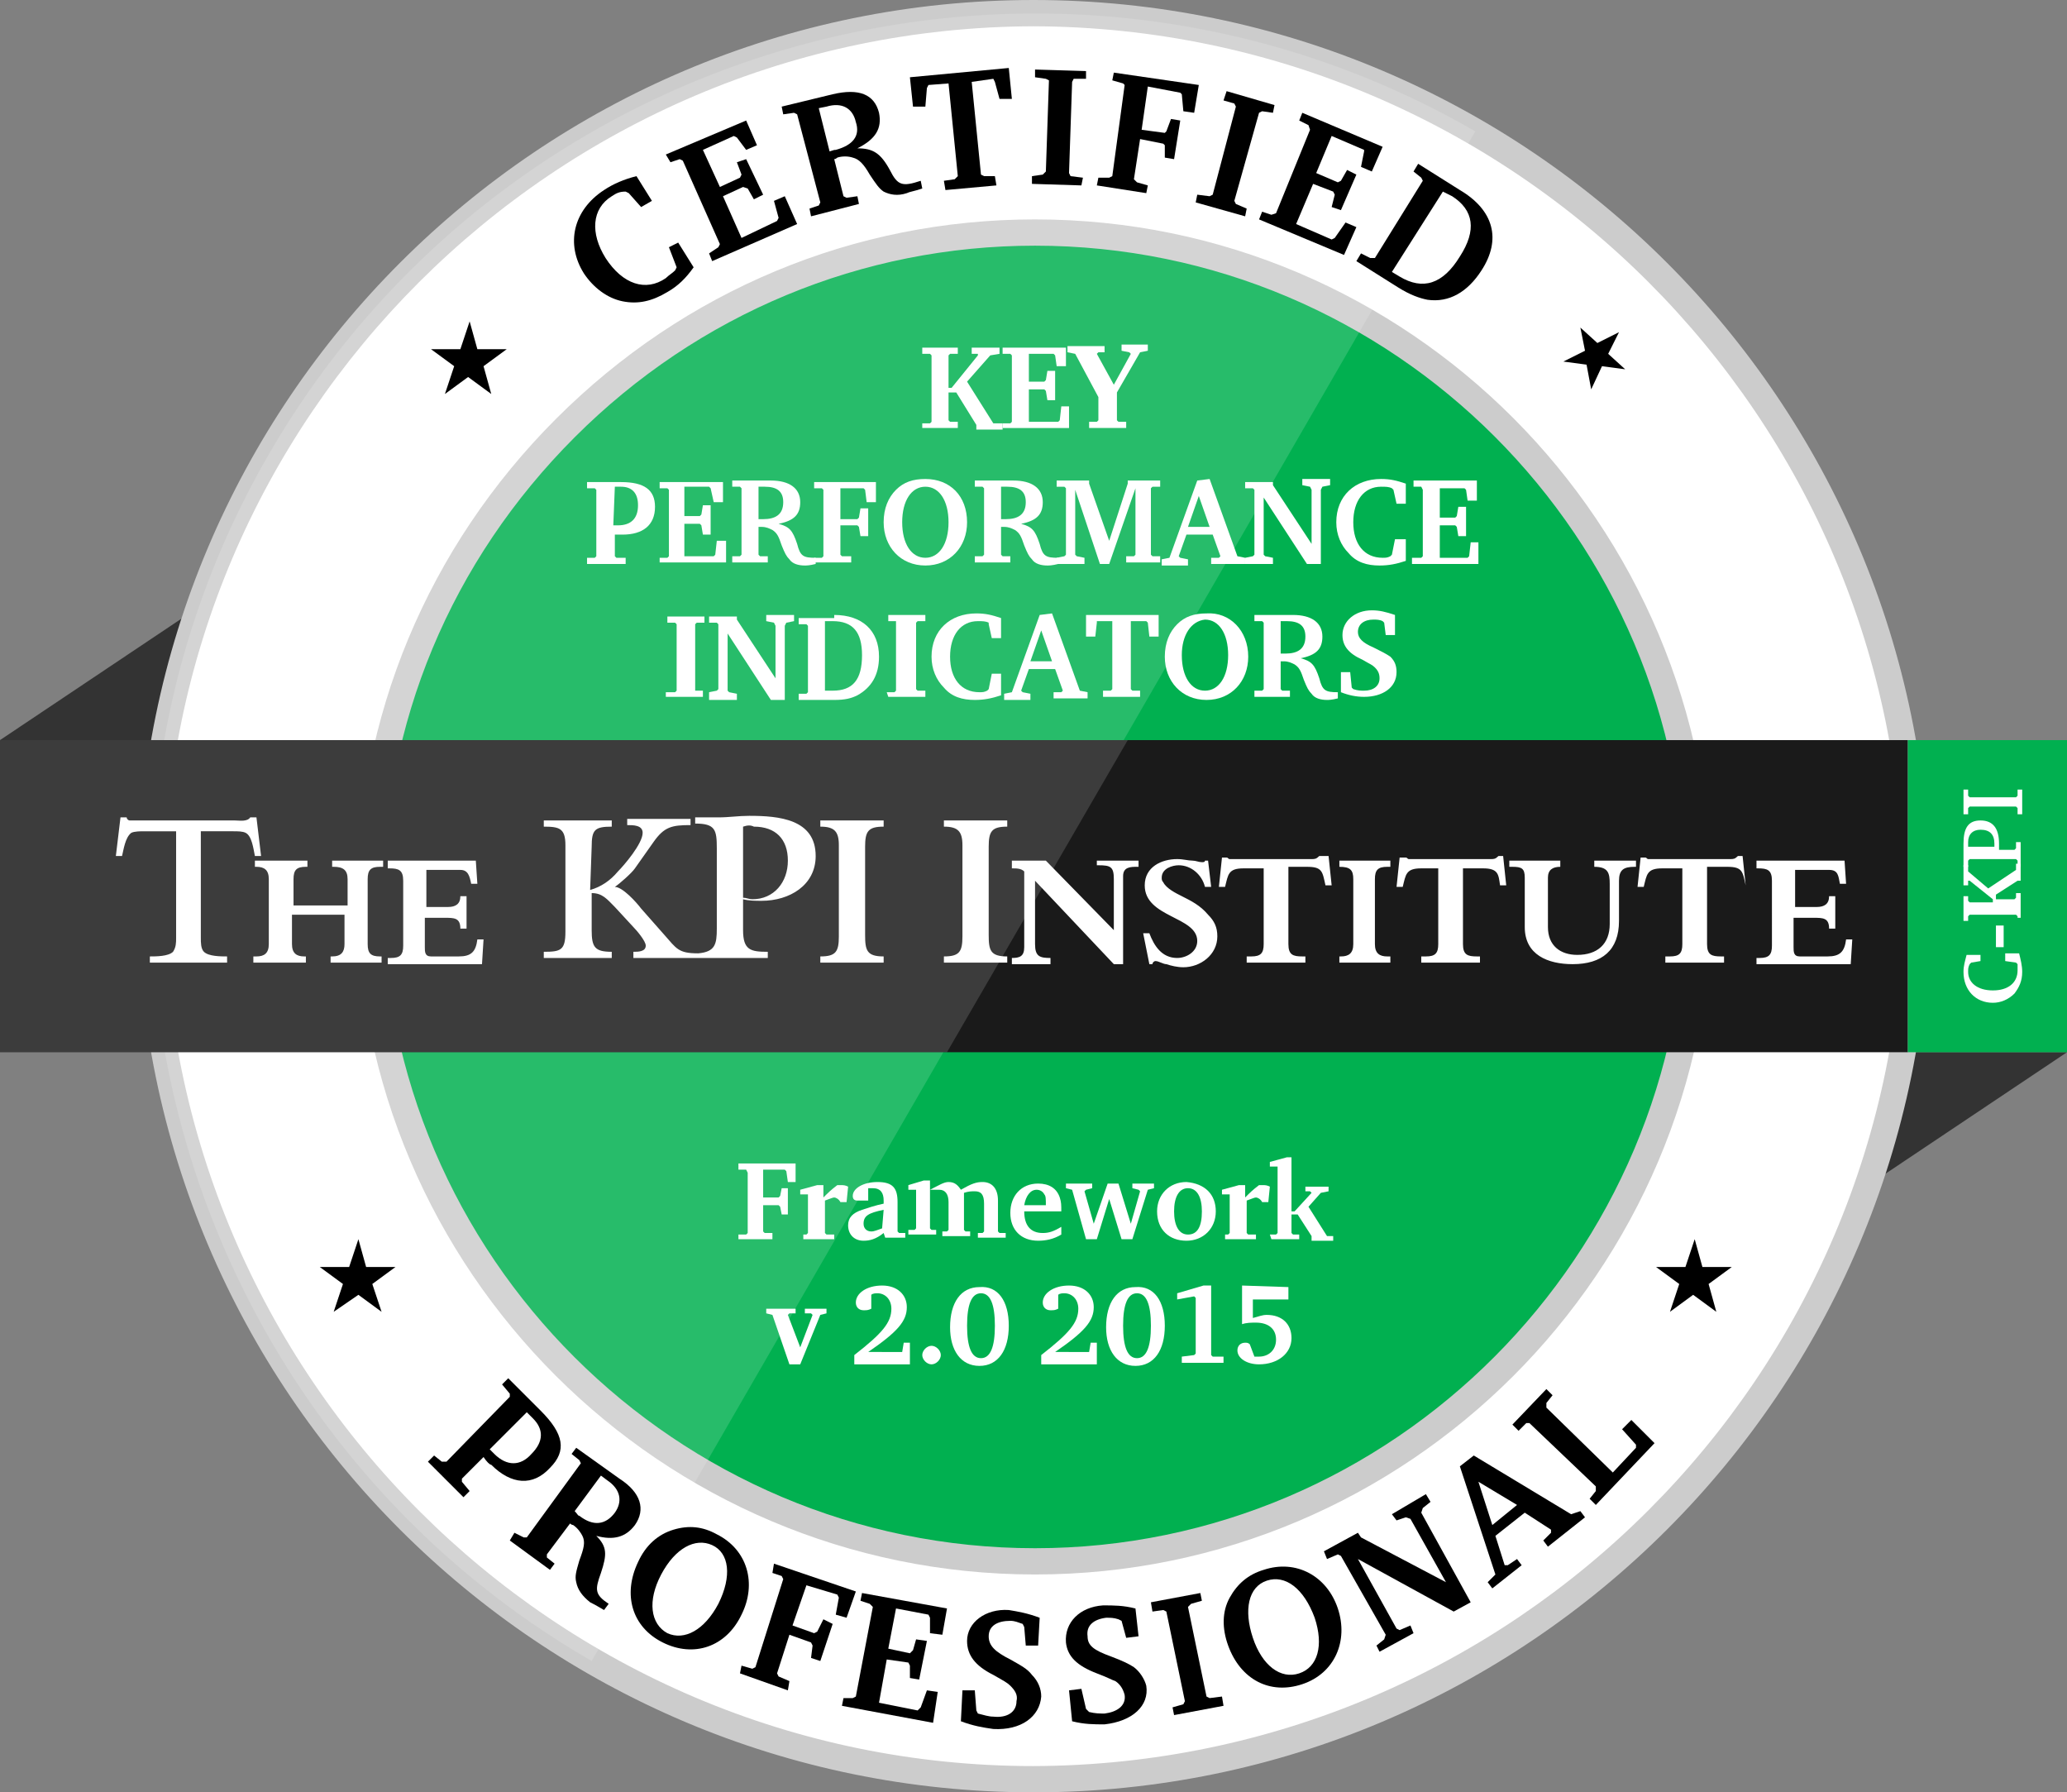 <?xml version="1.0" encoding="utf-8"?>
<!-- Generator: Adobe Illustrator 22.0.0, SVG Export Plug-In . SVG Version: 6.00 Build 0)  -->
<svg version="1.1" id="Capa_1" xmlns="http://www.w3.org/2000/svg" xmlns:xlink="http://www.w3.org/1999/xlink" x="0px" y="0px"
	 width="100%" viewBox="0 0 133.8 116" enable-background="new 0 0 133.8 116" xml:space="preserve">
<rect x="0" y="0" width="133.8" height="116" fill="#808080" stroke="none"/>
<g>
	<g>
		<g>
			<path fill="#01B050" d="M38.3,107.5C11,91.7,1.6,56.8,17.4,29.4C33.2,2.1,68.2-7.3,95.5,8.5s36.7,50.8,20.9,78.1
				C100.6,114,65.7,123.3,38.3,107.5"/>
		</g>
		<g>
			<polygon fill="#333333" points="0,47.9 13,39.2 13,47.9 			"/>
		</g>
		<g>
			<polygon fill="#333333" points="133.8,68.1 120.8,76.8 120.8,68.1 			"/>
		</g>
	</g>
	<g>
		<path fill="#FFFFFF" d="M47.9,79.9h0.4l0.1-0.1v-3.9l-0.1-0.2h-0.5v-0.4h3.7v1.2H51l-0.1-0.7l-0.1-0.1h-1.4v1.8h1l0.1-0.1l0.1-0.5
			H51v1.7h-0.4l-0.1-0.5L50.4,78h-1v1.7l0.1,0.1H50v0.4h-2.2v-0.3H47.9z"/>
		<path fill="#FFFFFF" d="M51.8,79.9h0.4l0.1-0.1v-2.5h-0.5V77l1.1-0.3h0.4v0.8c0.3-0.3,0.5-0.5,0.9-0.8c0.1,0,0.1,0,0.2,0
			c0.2,0,0.3,0,0.5,0.1l-0.1,1h-0.4c-0.1-0.2-0.3-0.3-0.4-0.3c-0.1,0-0.3,0.1-0.6,0.2v2.1l0.1,0.1H54v0.3h-2v-0.3H51.8z"/>
		<path fill="#FFFFFF" d="M57.2,79.8c-0.5,0.4-0.9,0.5-1.3,0.5c-0.6,0-1-0.4-1-1c0-0.5,0.3-0.8,0.9-1c0.3-0.1,0.9-0.3,1.4-0.4v-0.2
			c0-0.5-0.2-0.8-0.7-0.8c-0.1,0-0.3,0-0.3,0v0.8h-0.7c-0.2,0-0.3-0.1-0.3-0.3c0-0.5,0.7-0.9,1.6-0.9c1,0,1.3,0.4,1.3,1.3v1.9
			l0.1,0.1h0.4v0.3h-1.3L57.2,79.8z M57.2,78.3c-1,0.2-1.3,0.4-1.3,0.9c0,0.3,0.2,0.5,0.5,0.5c0.2,0,0.4-0.1,0.7-0.2L57.2,78.3
			L57.2,78.3z"/>
		<path fill="#FFFFFF" d="M60.2,77c0.6-0.3,0.9-0.5,1.2-0.5c0.4,0,0.6,0.2,0.8,0.5c0.7-0.4,1-0.5,1.4-0.5c0.6,0,1,0.4,1,1.2v2
			l0.1,0.1h0.4v0.3h-1.8v-0.3h0.3l0.1-0.1v-1.8c0-0.6-0.2-0.8-0.6-0.8c-0.2,0-0.4,0-0.7,0.1v2.4l0.1,0.1h0.3V80H61v-0.3h0.3l0.1-0.1
			v-1.8c0-0.5-0.2-0.8-0.6-0.8C60.6,77,60.4,77,60.2,77v2.5l0.1,0.1h0.3v0.3h-1.8v-0.3h0.4l0.1-0.1V77h-0.5v-0.3l1-0.3h0.4V77z"/>
		<path fill="#FFFFFF" d="M68.7,79.9c-0.5,0.3-1,0.4-1.5,0.4c-1.1,0-1.8-0.7-1.8-1.8c0-1.1,0.7-1.9,1.8-1.9c0.7,0,1.2,0.3,1.4,0.9
			c0.1,0.3,0.1,0.5,0.1,0.9h-2.4c0,0.9,0.4,1.4,1.2,1.4c0.4,0,0.7-0.1,1.2-0.4C68.7,79.4,68.7,79.9,68.7,79.9z M67.7,78
			c0-0.4,0-0.6-0.1-0.7c-0.1-0.2-0.3-0.3-0.5-0.3c-0.4,0-0.7,0.4-0.8,1H67.7z"/>
		<path fill="#FFFFFF" d="M70.7,76.6v0.3L70.3,77l-0.1,0.1l0.6,2.1l0.9-2.6h0.7l0.8,2.6l0.6-2.1L73.7,77l-0.4-0.1v-0.3h1.4v0.3
			L74.3,77l-1,3.2h-0.7l-0.8-2.6L71,80.2h-0.7L69.4,77L69,76.9v-0.3H70.7z"/>
		<path fill="#FFFFFF" d="M78.7,78.4c0,1.1-0.8,1.9-1.9,1.9s-1.9-0.7-1.9-1.9c0-1.1,0.8-1.9,1.9-1.9C78,76.6,78.7,77.3,78.7,78.4z
			 M76,78.4c0,0.9,0.3,1.5,0.9,1.5s0.9-0.5,0.9-1.5c0-0.9-0.3-1.5-0.9-1.5S76,77.5,76,78.4z"/>
		<path fill="#FFFFFF" d="M79.1,79.9h0.4l0.1-0.1v-2.5h-0.5V77l1.1-0.3h0.4v0.8c0.3-0.3,0.5-0.5,0.9-0.8c0.1,0,0.1,0,0.2,0
			c0.2,0,0.3,0,0.5,0.1l-0.1,1h-0.4c-0.1-0.2-0.3-0.3-0.4-0.3s-0.3,0.1-0.6,0.2v2.1l0.1,0.1h0.5v0.3h-2v-0.3H79.1z"/>
		<path fill="#FFFFFF" d="M82.2,79.9h0.4l0.1-0.1v-4.3h-0.5v-0.3l1.1-0.3h0.3v3.5h0.2l1.1-1.2l-0.1-0.1h-0.3v-0.3H86v0.3l-0.5,0.1
			l-0.8,0.9l1.2,1.9h0.4v0.3h-1.4V80L84,78.6h-0.4v1.2l0.1,0.1h0.4v0.3h-1.8L82.2,79.9L82.2,79.9z"/>
	</g>
	<g>
		<path fill="#FFFFFF" d="M51.5,84.7V85h-0.4L51,85.1l0.8,2.1l0.8-2.1L52.5,85h-0.4v-0.3h1.4V85l-0.4,0.1l-1.3,3.2h-0.7L50,85.1
			L49.6,85v-0.3H51.5z"/>
		<path fill="#FFFFFF" d="M58.4,87.5l0.1-0.6h0.4v1.4h-3.6v-0.6c1.8-1.4,2.4-2.1,2.4-3c0-0.6-0.4-1-0.9-1c-0.1,0-0.3,0-0.4,0.1v0.9
			c-0.2,0.1-0.3,0.1-0.5,0.1c-0.3,0-0.5-0.2-0.5-0.5c0-0.6,0.7-1.1,1.7-1.1s1.6,0.6,1.6,1.4c0,0.9-0.6,1.6-2.5,2.9H58.4z"/>
		<path fill="#FFFFFF" d="M60.9,87.7c0,0.3-0.3,0.6-0.6,0.6s-0.6-0.3-0.6-0.6c0-0.3,0.3-0.6,0.6-0.6C60.6,87.1,60.9,87.4,60.9,87.7z
			"/>
		<path fill="#FFFFFF" d="M65.3,85.8c0,1.6-0.7,2.6-1.9,2.6c-1.2,0-1.9-1-1.9-2.5c0-1.6,0.7-2.6,1.9-2.6
			C64.6,83.2,65.3,84.2,65.3,85.8z M62.6,85.8c0,1.4,0.3,2.1,0.9,2.1c0.6,0,0.9-0.7,0.9-2.1s-0.3-2.1-0.9-2.1S62.6,84.4,62.6,85.8z"
			/>
		<path fill="#FFFFFF" d="M70.5,87.5l0.1-0.6H71v1.4h-3.6v-0.6c1.8-1.4,2.4-2.1,2.4-3c0-0.6-0.4-1-0.9-1c-0.1,0-0.3,0-0.4,0.1v0.9
			c-0.2,0.1-0.3,0.1-0.5,0.1c-0.3,0-0.5-0.2-0.5-0.5c0-0.6,0.7-1.1,1.7-1.1s1.6,0.6,1.6,1.4c0,0.9-0.6,1.6-2.5,2.9H70.5z"/>
		<path fill="#FFFFFF" d="M75.4,85.8c0,1.6-0.7,2.6-1.9,2.6c-1.2,0-1.9-1-1.9-2.5c0-1.6,0.7-2.6,1.9-2.6
			C74.7,83.2,75.4,84.2,75.4,85.8z M72.7,85.8c0,1.4,0.3,2.1,0.9,2.1s0.9-0.7,0.9-2.1s-0.3-2.1-0.9-2.1S72.7,84.4,72.7,85.8z"/>
		<path fill="#FFFFFF" d="M78.4,83.2v4.5l0.1,0.1h0.7v0.4h-2.7v-0.4l0.8-0.1l0.1-0.1V84l-0.1-0.1l-1.1,0.2v-0.4l1.7-0.5H78.4z"/>
	</g>
	<g>
		<path fill="#FFFFFF" d="M83.4,83.3v0.8h-2.3v1.2c0.4-0.1,0.6-0.2,0.9-0.2c1,0,1.6,0.6,1.6,1.5c0,1-0.9,1.7-2.1,1.7
			c-0.8,0-1.4-0.4-1.4-0.9c0-0.3,0.2-0.5,0.5-0.5c0.1,0,0.2,0,0.3,0.1l0.3,0.8c0.1,0,0.2,0,0.3,0c0.6,0,1.1-0.4,1.1-1.1
			s-0.5-1.1-1.3-1.1c-0.3,0-0.6,0-0.9,0.1v-2.5L83.4,83.3L83.4,83.3z"/>
	</g>
	<g>
		<path fill="#FFFFFF" d="M59.7,27.4h0.5l0.1-0.1V23l-0.1-0.1h-0.5v-0.4H62v0.4h-0.5L61.4,23v2.1h0.2l1.7-2.1v-0.1h-0.4v-0.4h1.8
			v0.4L64.1,23l-1.5,1.7l1.7,2.7h0.6v0.4h-1.7v-0.3l-1.3-2.1h-0.5v1.8l0.1,0.1H62v0.4h-2.3C59.7,27.7,59.7,27.4,59.7,27.4z"/>
		<path fill="#FFFFFF" d="M64.9,27.4h0.5l0.1-0.1V23l-0.1-0.1h-0.5v-0.4H69v1.2h-0.6L68.3,23l-0.1-0.1h-1.6v1.8h1l0.1-0.1l0.1-0.6
			h0.5v1.9h-0.5l-0.1-0.6l-0.1-0.1h-1v2.1h1.9l0.1-0.1l0.1-0.9h0.5v1.4h-4.3V27.4z"/>
		<path fill="#FFFFFF" d="M71.5,22.4v0.4h-0.4L71,22.9l1.1,2l1.1-2l-0.1-0.1l-0.5-0.1v-0.4h1.7v0.4l-0.5,0.1l-1.5,2.6v1.8l0.1,0.1
			h0.5v0.4h-2.4v-0.4H71l0.1-0.1v-1.5l-1.5-2.8l-0.5-0.1v-0.4H71.5z"/>
	</g>
	<g>
		<path fill="#FFFFFF" d="M38,36.1h0.5l0.1-0.1v-4.3l-0.1-0.1H38v-0.4h2.2c1.5,0,2.2,0.5,2.2,1.6c0,1.2-0.8,1.8-2.1,1.8
			c-0.1,0-0.3,0-0.5,0V36l0.1,0.1h0.6v0.4H38V36.1z M39.7,34c0.2,0,0.2,0,0.3,0c0.8,0,1.3-0.4,1.3-1.3c0-0.8-0.4-1.2-1.1-1.2h-0.4
			L39.7,34L39.7,34z"/>
		<path fill="#FFFFFF" d="M42.7,36.1h0.5l0.1-0.1v-4.3l-0.1-0.1h-0.5v-0.4h4.1v1.3h-0.6L46,31.6l-0.1-0.1h-1.6v1.9h1l0.1-0.1
			l0.1-0.6H46v1.9h-0.5L45.4,34l-0.1-0.1h-1V36h1.9l0.1-0.1l0.1-0.9H47v1.4h-4.3V36.1z"/>
		<path fill="#FFFFFF" d="M49.9,31.1c1.2,0,1.9,0.5,1.9,1.4c0,0.8-0.4,1.2-1.4,1.4c0.7,0.2,0.9,0.4,1.2,1.3c0.2,0.8,0.4,0.9,1.2,0.9
			v0.4c-0.4,0.1-0.6,0.1-0.7,0.1c-0.4,0-0.8-0.1-1-0.4c-0.2-0.2-0.3-0.4-0.5-0.9c-0.2-0.6-0.3-0.8-0.6-1c-0.2-0.1-0.4-0.2-0.7-0.2
			c0,0-0.1,0-0.2,0v1.8l0.1,0.1h0.5v0.4h-2.3V36h0.5l0.1-0.1v-4.3l-0.1-0.1h-0.5v-0.4H49.9z M49.1,33.6c0.2,0,0.3,0,0.3,0
			c0.8,0,1.3-0.3,1.3-1.1c0-0.7-0.4-1-1.2-1h-0.4C49.1,31.5,49.1,33.6,49.1,33.6z"/>
		<path fill="#FFFFFF" d="M52.7,36.1h0.5l0.1-0.1v-4.3l-0.1-0.1h-0.5v-0.4h4v1.3h-0.6L56,31.7l-0.1-0.1h-1.5v2h1.1l0.1-0.1l0.1-0.6
			h0.5v1.8h-0.5l-0.1-0.6L55.5,34h-1.1v1.9l0.1,0.1h0.6v0.4h-2.4V36.1z"/>
		<path fill="#FFFFFF" d="M62.6,33.8c0,1.6-1.1,2.8-2.7,2.8c-1.6,0-2.7-1.2-2.7-2.8c0-0.9,0.3-1.6,0.8-2.1s1.1-0.7,1.9-0.7
			C61.5,31,62.6,32.1,62.6,33.8z M58.4,33.8c0,1.4,0.6,2.3,1.5,2.3s1.5-0.9,1.5-2.3c0-1.4-0.6-2.3-1.5-2.3S58.4,32.4,58.4,33.8z"/>
		<path fill="#FFFFFF" d="M65.6,31.1c1.2,0,1.9,0.5,1.9,1.4c0,0.8-0.4,1.2-1.4,1.4c0.7,0.2,0.9,0.4,1.2,1.3c0.2,0.8,0.4,0.9,1.2,0.9
			v0.4c-0.4,0.1-0.6,0.1-0.7,0.1c-0.4,0-0.8-0.1-1-0.4c-0.2-0.2-0.3-0.4-0.5-0.9c-0.2-0.6-0.3-0.8-0.6-1c-0.2-0.1-0.4-0.2-0.7-0.2
			c0,0-0.1,0-0.2,0v1.8l0.1,0.1h0.5v0.4h-2.3V36h0.5l0.1-0.1v-4.3l-0.1-0.1h-0.5v-0.4H65.6z M64.8,33.6c0.2,0,0.3,0,0.3,0
			c0.8,0,1.3-0.3,1.3-1.1c0-0.7-0.4-1-1.2-1h-0.4C64.8,31.5,64.8,33.6,64.8,33.6z"/>
		<path fill="#FFFFFF" d="M68.4,36.1l0.5-0.1l0.1-0.1v-4.3l-0.1-0.1h-0.5v-0.4h2.1v0.2l1.3,3.7l1.2-3.7v-0.2h2.1v0.4h-0.5l-0.1,0.1
			v4.3l0.1,0.1h0.5v0.4h-2.2V36h0.5l0.1-0.1v-4.3l-1.7,4.9h-0.6l-1.6-4.8v4.2l0.1,0.1l0.5,0.1v0.4h-1.8V36.1z"/>
		<path fill="#FFFFFF" d="M78.3,31l1.8,5l0.5,0.1v0.4h-2.2v-0.4h0.5L79,36l-0.5-1.4h-1.7L76.3,36l0.1,0.1l0.5,0.1v0.4h-1.7v-0.4
			l0.5-0.1l1.8-5L78.3,31L78.3,31z M76.9,34.1h1.4l-0.7-2L76.9,34.1z"/>
		<path fill="#FFFFFF" d="M80.6,36.1l0.5-0.1l0.1-0.1v-4.2l-0.1-0.1h-0.5v-0.4h1.8v0.2l2.5,3.8v-3.5l-0.1-0.2l-0.5-0.1V31h1.8v0.4
			l-0.5,0.1l-0.1,0.2v4.8h-0.9l-2.8-4.3v3.7l0.1,0.1l0.5,0.1v0.4h-1.8C80.6,36.5,80.6,36.1,80.6,36.1z"/>
		<path fill="#FFFFFF" d="M91,36.3c-0.6,0.2-1.1,0.3-1.7,0.3c-0.8,0-1.5-0.2-2-0.8c-0.5-0.5-0.8-1.2-0.8-2c0-1.7,1.2-2.8,2.9-2.8
			c0.6,0,1,0.1,1.6,0.3v1.3h-0.6l-0.2-0.9l-0.1-0.1c-0.2-0.1-0.4-0.1-0.7-0.1c-1.1,0-1.8,0.9-1.8,2.3c0,1.4,0.7,2.3,1.9,2.3
			c0.2,0,0.3,0,0.5-0.1l0.1-0.1l0.2-1H91V36.3z"/>
		<path fill="#FFFFFF" d="M91.5,36.1H92l0.1-0.1v-4.3L92,31.5h-0.5v-0.4h4.1v1.3H95l-0.1-0.7l-0.1-0.1h-1.6v1.9h1l0.1-0.1l0.1-0.6
			h0.5v1.9h-0.5l-0.1-0.6L94.2,34h-1v2.1H95l0.1-0.1l0.1-0.9h0.5v1.4h-4.3v-0.4H91.5z"/>
	</g>
	<g>
		<path fill="#FFFFFF" d="M43.2,44.8h0.5l0.1-0.1v-4.3l-0.1-0.1h-0.5v-0.4h2.4v0.4h-0.5L45,40.4v4.3h0h0.5v0.4h-2.4v-0.3H43.2z"/>
		<path fill="#FFFFFF" d="M45.9,44.8l0.5-0.1l0.1-0.1v-4.2l-0.1-0.1h-0.5v-0.4h1.8v0.2l2.5,3.8v-3.4l-0.1-0.2l-0.5-0.1v-0.4h1.8v0.4
			l-0.5,0.1l-0.1,0.2v4.8h-0.9L47.1,41v3.7l0.1,0.1l0.5,0.1v0.4h-1.8V44.8z"/>
		<path fill="#FFFFFF" d="M54,39.8c1.8,0,2.9,1,2.9,2.7c0,1.2-0.5,2-1.4,2.5c-0.4,0.2-0.8,0.3-1.5,0.3h-2.3v-0.4h0.5l0.1-0.1v-4.3
			l-0.1-0.1h-0.5V40H54V39.8z M53.4,44.7h0.5c1.3,0,1.9-0.7,1.9-2.3c0-1.5-0.6-2.2-1.9-2.2h-0.5V44.7z"/>
		<path fill="#FFFFFF" d="M57.4,44.8h0.5l0.1-0.1v-4.3v-0.2h-0.5v-0.4h2.4v0.4h-0.5l-0.1,0.1v4.3l0.1,0.1h0.5v0.4h-2.4L57.4,44.8
			L57.4,44.8z"/>
		<path fill="#FFFFFF" d="M64.8,45c-0.6,0.2-1.1,0.3-1.7,0.3c-0.8,0-1.5-0.2-2-0.8c-0.5-0.5-0.8-1.2-0.8-2c0-1.7,1.2-2.8,2.9-2.8
			c0.6,0,1,0.1,1.6,0.3v1.3h-0.6L64,40.4l0-0.1c-0.2-0.1-0.4-0.1-0.7-0.1c-1.1,0-1.8,0.9-1.8,2.3c0,1.4,0.7,2.3,1.9,2.3
			c0.2,0,0.3,0,0.5-0.1l0.1-0.1l0.2-1h0.6C64.8,43.6,64.8,45,64.8,45z"/>
		<path fill="#FFFFFF" d="M68.1,39.7l1.8,5l0.5,0.1v0.4h-2.2v-0.4h0.5l0.1-0.1l-0.5-1.4h-1.7l-0.5,1.4l0.1,0.1l0.5,0.1v0.4H65v-0.4
			l0.5-0.1l1.8-5L68.1,39.7L68.1,39.7z M66.7,42.8h1.4l-0.7-2L66.7,42.8z"/>
		<path fill="#FFFFFF" d="M75,39.8v1.4h-0.6l-0.1-0.9l-0.1-0.1h-1v4.4l0.1,0.1h0.5v0.4h-2.4v-0.4h0.5l0.1-0.1v-4.4h-1v0.1l-0.1,0.9
			h-0.6v-1.4H75z"/>
		<path fill="#FFFFFF" d="M80.8,42.5c0,1.6-1.1,2.8-2.7,2.8s-2.7-1.2-2.7-2.8c0-0.9,0.3-1.6,0.8-2.1s1.1-0.7,1.9-0.7
			C79.6,39.6,80.8,40.8,80.8,42.5z M76.5,42.4c0,1.4,0.6,2.3,1.5,2.3s1.5-0.9,1.5-2.3c0-1.4-0.6-2.3-1.5-2.3
			C77.1,40.2,76.5,41.1,76.5,42.4z"/>
		<path fill="#FFFFFF" d="M83.7,39.8c1.2,0,1.9,0.5,1.9,1.4c0,0.8-0.4,1.2-1.4,1.4c0.7,0.2,0.9,0.4,1.2,1.3c0.2,0.8,0.4,0.9,1.2,0.9
			v0.4c-0.4,0.1-0.6,0.1-0.7,0.1c-0.4,0-0.8-0.1-1-0.4c-0.2-0.2-0.3-0.4-0.5-0.9c-0.2-0.6-0.3-0.8-0.6-1c-0.2-0.1-0.4-0.2-0.7-0.2
			c0,0-0.1,0-0.2,0v1.8l0.1,0.1h0.5v0.4h-2.3v-0.4h0.5l0.1-0.1v-4.3l-0.1-0.1h-0.5v-0.4H83.7z M82.9,42.3c0.2,0,0.3,0,0.3,0
			c0.8,0,1.3-0.3,1.3-1.1c0-0.7-0.4-1-1.2-1h-0.4C82.9,40.2,82.9,42.3,82.9,42.3z"/>
		<path fill="#FFFFFF" d="M86.8,43.5h0.6l0.1,1l0.1,0.1c0.3,0.1,0.5,0.1,0.7,0.1c0.6,0,1-0.3,1-0.8c0-0.3-0.1-0.5-0.3-0.7
			c-0.2-0.2-0.3-0.2-0.8-0.5c-0.9-0.4-1.3-0.9-1.3-1.6c0-0.9,0.8-1.6,1.9-1.6c0.5,0,0.9,0.1,1.5,0.3v1.3h-0.6l-0.1-0.8l-0.1-0.1
			c-0.2-0.1-0.4-0.1-0.6-0.1c-0.6,0-1,0.3-1,0.8c0,0.4,0.3,0.7,1,1c0.6,0.3,0.8,0.4,1.1,0.6c0.3,0.3,0.4,0.6,0.4,1
			c0,1-0.9,1.6-2.1,1.6c-0.5,0-1-0.1-1.5-0.3C86.8,44.8,86.8,43.5,86.8,43.5z"/>
	</g>
	<g>
		<g>
			<path fill="#FFFFFF" d="M66.9,0.8C35.4,0.8,9.7,26.5,9.7,58s25.6,57.2,57.2,57.2c31.5,0,57.2-25.6,57.2-57.2
				C124.1,26.5,98.4,0.8,66.9,0.8 M66.9,101c-23.7,0-43-19.3-43-43c0-11.5,4.5-22.3,12.6-30.4S55.4,15,66.9,15c23.7,0,43,19.3,43,43
				S90.6,101,66.9,101"/>
		</g>
		<g>
			<path fill="#CCCCCC" d="M66.9,0.8v0.9C35.9,1.8,10.6,27,10.6,58c0.1,31.1,25.3,56.3,56.3,56.3C98,114.2,123.2,89,123.2,58
				S98,1.8,66.9,1.7V0.8V0c32,0,58,26,58,58s-26,58-58,58s-58-26-58-58s26-58,58-58V0.8z"/>
		</g>
		<g>
			<path fill="#CCCCCC" d="M67,101v0.9c-24.2,0-43.9-19.7-43.9-43.8c0-11.7,4.6-22.7,12.9-31s19.3-12.9,31-12.9
				c24.2,0,43.8,19.7,43.8,43.9S91.1,101.9,67,101.9V101v-0.8c23.2,0,42.1-19,42.1-42.2S90.2,15.9,67,15.9
				c-11.2,0-21.8,4.4-29.8,12.4S24.8,46.8,24.8,58.1c0,23.2,19,42.1,42.2,42.1V101z"/>
		</g>
		<g>
			<g>
				<g>
					<g opacity="0.15">
						<defs>
							<rect id="SVGID_3_" x="9.7" y="0.8" opacity="0.15" width="85.8" height="106.7"/>
						</defs>
						<clipPath id="SVGID_2_">
							<use xlink:href="#SVGID_3_"  overflow="visible"/>
						</clipPath>
						<g clip-path="url(#SVGID_2_)">
							<g>
								<defs>
									<rect id="SVGID_5_" x="9.7" y="0.8" width="85.8" height="106.7"/>
								</defs>
								<clipPath id="SVGID_4_">
									<use xlink:href="#SVGID_5_"  overflow="visible"/>
								</clipPath>
								<path clip-path="url(#SVGID_4_)" fill="#FFFFFF" d="M95.5,8.5C68.3-7.2,33.2,2.1,17.4,29.4s-6.3,62.4,20.9,78.1L95.5,8.5z"
									/>
							</g>
						</g>
					</g>
					<g>
						<polygon fill="#1A1A1A" points="123.5,68.1 0,68.1 0,47.9 7.7,47.9 123.5,47.9 						"/>
					</g>
					<g>
						<path d="M43.3,16l0.5,1.3l-0.1,0.2c-0.2,0.2-0.4,0.3-0.6,0.5c-1.3,0.9-2.8,0.4-3.9-1.3c-1-1.6-0.9-3.2,0.4-4
							c0.3-0.2,0.5-0.3,0.9-0.3l0.2,0.1l0.8,0.9l0.7-0.4l-1-1.6c-0.8,0.2-1.5,0.5-2.1,0.9c-2,1.3-2.5,3.5-1.3,5.4
							c0.6,0.9,1.5,1.6,2.5,1.8s1.9,0,2.9-0.6c0.7-0.4,1.2-0.9,1.7-1.6l-1-1.6L43.3,16z"/>
					</g>
					<g>
						<polygon points="50.1,13 50.4,14.1 50.3,14.3 48,15.4 46.8,12.7 48.1,12.1 48.4,12.2 48.8,12.9 49.4,12.6 48.3,10.3 
							47.7,10.5 48,11.3 47.9,11.5 46.6,12.1 45.5,9.7 47.5,8.8 47.7,8.9 48.3,9.7 49,9.4 48.3,7.8 43.1,10 43.4,10.5 44,10.3 
							44.2,10.4 46.6,15.8 46.5,16 45.9,16.4 46.1,16.9 51.6,14.5 50.8,12.7 						"/>
					</g>
					<g>
						<path d="M57.6,11c-0.6-1.1-1.1-1.4-2.1-1.4c1.2-0.6,1.6-1.3,1.4-2.3c-0.3-1.2-1.3-1.6-3-1.2l-3.3,0.8l0.1,0.5l0.7-0.1l0.2,0.1
							l1.5,5.7L53,13.3l-0.6,0.2l0.1,0.5l3.1-0.8l-0.1-0.5l-0.7,0.1l-0.2-0.1L54,10.3c0.1,0,0.2-0.1,0.2-0.1c0.3-0.1,0.7-0.1,1,0
							c0.4,0.1,0.7,0.4,1.1,1.1c0.4,0.6,0.6,0.9,0.9,1.1c0.4,0.2,0.9,0.3,1.5,0.1c0.2-0.1,0.4-0.1,1-0.3l-0.1-0.5
							C58.4,12.1,58.1,12,57.6,11 M54.1,9.7c-0.1,0-0.1,0-0.4,0.1L53,7l0.5-0.1c1-0.3,1.7,0.1,1.9,1C55.7,8.8,55.2,9.4,54.1,9.7"/>
					</g>
					<g>
						<polygon points="58.9,5 59.1,6.9 59.9,6.9 60,5.7 60.1,5.5 61.4,5.4 62,11.4 61.8,11.6 61.1,11.7 61.2,12.3 64.5,12 
							64.4,11.4 63.7,11.4 63.5,11.3 62.9,5.3 64.3,5.1 64.4,5.3 64.7,6.4 65.5,6.4 65.3,4.4 						"/>
					</g>
					<g>
						<polygon points="67,5 67.7,5.1 67.9,5.2 67.7,11.1 67.5,11.3 66.8,11.4 66.8,11.9 70,12 70.1,11.5 69.3,11.4 69.2,11.2 
							69.4,5.3 69.5,5.1 70.3,5.1 70.3,4.6 67,4.5 						"/>
					</g>
					<g>
						<polygon points="72.1,4.7 72,5.2 72.7,5.4 72.8,5.5 72,11.4 71.8,11.5 71.1,11.5 71,12 74.2,12.5 74.3,12 73.6,11.8 
							73.4,11.6 73.8,9 75.3,9.3 75.4,9.4 75.4,10.2 76,10.3 76.4,7.8 75.8,7.7 75.5,8.5 75.4,8.6 73.9,8.4 74.3,5.6 76.4,6 
							76.5,6.1 76.6,7.2 77.3,7.3 77.6,5.5 						"/>
					</g>
					<g>
						<polygon points="81.7,7.2 82.4,7.3 82.5,6.8 79.4,5.9 79.2,6.5 79.9,6.7 80,6.9 78.5,12.6 78.3,12.7 77.5,12.6 77.4,13.1 
							80.6,14 80.7,13.5 80,13.2 79.9,13 81.5,7.3 						"/>
					</g>
					<g>
						<polygon points="86.8,13.6 87.8,11.3 87.2,11 86.8,11.7 86.6,11.8 85.2,11.2 86.2,8.8 88.3,9.7 88.3,9.8 88.1,10.8 88.8,11.1 
							89.5,9.5 84.3,7.3 84.1,7.8 84.7,8.1 84.8,8.4 82.6,13.8 82.3,13.9 81.7,13.7 81.5,14.2 87,16.5 87.8,14.7 87.1,14.4 
							86.4,15.4 86.2,15.5 83.9,14.5 85,11.9 86.3,12.4 86.4,12.6 86.2,13.4 						"/>
					</g>
					<g>
						<path d="M94.5,12.3l-2.7-1.7l-0.3,0.5l0.5,0.4l0.1,0.2l-3.1,5h-0.3l-0.6-0.3l-0.3,0.5l2.7,1.7c0.8,0.5,1.4,0.7,1.9,0.8
							c1.4,0.2,2.6-0.5,3.5-1.9C97.2,15.5,96.7,13.6,94.5,12.3 M94.5,16.6c-1.1,1.8-2.4,2.2-3.9,1.3l-0.5-0.3l3.3-5.2l0.6,0.3
							C95.4,13.6,95.6,14.9,94.5,16.6"/>
					</g>
					<g>
						<polygon points="30.9,22.6 30.4,20.8 29.8,22.6 27.9,22.6 29.4,23.7 28.8,25.5 30.3,24.4 31.8,25.5 31.3,23.7 32.8,22.6 
													"/>
					</g>
					<g>
						<polygon points="104.1,22.9 104.8,21.5 103.4,22.2 102.3,21.2 102.6,22.7 101.2,23.4 102.7,23.6 103,25.2 103.7,23.7 
							105.2,23.9 						"/>
					</g>
					<g>
						<polygon fill="#01B050" points="133.8,68.1 123.5,68.1 123.5,47.9 124.1,47.9 133.8,47.9 						"/>
					</g>
				</g>
				<g>
					<path fill="#FFFFFF" d="M130.7,61.7c0.1,0.4,0.2,0.8,0.2,1.2c0,0.6-0.2,1-0.5,1.4c-0.4,0.4-0.9,0.6-1.4,0.6
						c-1.1,0-1.9-0.8-1.9-2c0-0.4,0.1-0.7,0.2-1.1h0.9v0.4l-0.6,0.1l-0.1,0.1c-0.1,0.2-0.1,0.3-0.1,0.5c0,0.7,0.6,1.2,1.6,1.2
						s1.6-0.5,1.6-1.3c0-0.1,0-0.2,0-0.4l-0.1-0.1l-0.7-0.1v-0.5H130.7z"/>
					<path fill="#FFFFFF" d="M129.2,59.9h0.5v1.4h-0.5V59.9z"/>
					<path fill="#FFFFFF" d="M130.6,59.6v-0.3l-0.1-0.1h-3l-0.1,0.1v0.3h-0.3V58h0.3v0.3l0.1,0.1h1.5v-0.2l-1.5-1.2h-0.1v0.3h-0.3
						V56h0.3v0.4l1.3,1.1l1.8-1.2v-0.4h0.3V57h-0.2l-1.4,0.9v0.3h1.2l0.1-0.1v-0.3h0.3v1.6h-0.2V59.6z"/>
					<path fill="#FFFFFF" d="M130.6,56v-0.3l-0.1-0.1h-3l-0.1,0.1v0.4h-0.3v-1.5c0-1,0.3-1.5,1.1-1.5c0.8,0,1.2,0.5,1.2,1.5
						c0,0.1,0,0.2,0,0.4h1l0.1-0.1v-0.4h0.3v1.6h-0.2V56z M129.1,54.8c0-0.1,0-0.2,0-0.2c0-0.6-0.3-0.9-0.9-0.9
						c-0.5,0-0.8,0.3-0.8,0.8v0.3C127.4,54.8,129.1,54.8,129.1,54.8z"/>
					<path fill="#FFFFFF" d="M130.6,52.7v-0.4l-0.1-0.1h-3l-0.1,0.1v0.4h-0.3v-1.6h0.3v0.4l0.1,0.1h3l0.1-0.1v-0.4h0.3v1.6H130.6z"
						/>
				</g>
				<g>
					<g>
						<path d="M35.6,95c1.1-1.1,0.9-2.2-0.6-3.7l-2.1-2.1l-0.4,0.4l0.5,0.6v0.2l-4.1,4.2h-0.3l-0.5-0.4l-0.4,0.4l2.3,2.3l0.4-0.4
							l-0.5-0.6v-0.2l1.4-1.4c0.2,0.3,0.4,0.5,0.5,0.5C33.1,96.1,34.5,96.2,35.6,95 M32,94.1c0,0-0.1-0.1-0.3-0.3l2.4-2.4l0.4,0.4
							c0.7,0.7,0.7,1.5-0.1,2.3C33.7,94.9,32.8,94.9,32,94.1"/>
					</g>
					<g>
						<path d="M41.1,98.7c0.7-1,0.4-2.1-1-3l-2.8-2L37,94.1l0.5,0.4l0.1,0.2l-3.5,4.8h-0.2l-0.6-0.3L33,99.7l2.6,1.9l0.3-0.4
							l-0.5-0.4v-0.2l1.5-2c0.1,0.1,0.2,0.1,0.2,0.1c0.3,0.2,0.5,0.5,0.6,0.7c0.2,0.4,0.1,0.8-0.2,1.6c-0.2,0.7-0.3,1-0.2,1.4
							c0.1,0.5,0.4,0.9,0.9,1.3c0.2,0.1,0.4,0.2,0.9,0.5l0.3-0.4c-0.9-0.6-0.9-0.9-0.5-2c0.4-1.2,0.4-1.7-0.3-2.4
							C39.7,99.7,40.5,99.5,41.1,98.7 M37.5,98.1c-0.1,0-0.1-0.1-0.3-0.3l1.7-2.3l0.4,0.3c0.9,0.6,1,1.4,0.5,2.1
							C39.2,98.7,38.4,98.8,37.5,98.1"/>
					</g>
					<g>
						<path d="M46.4,99.3c-0.9-0.5-1.8-0.6-2.8-0.3c-1,0.3-1.8,1-2.3,2.1c-1,2.1-0.4,4.2,1.6,5.2s4.1,0.3,5.1-1.8
							C49,102.5,48.4,100.3,46.4,99.3 M46.5,103.8c-0.9,1.7-2.2,2.4-3.3,1.9c-1.1-0.6-1.3-2.1-0.4-3.8c0.9-1.7,2.2-2.4,3.3-1.9
							C47.2,100.5,47.4,102,46.5,103.8"/>
					</g>
					<g>
						<polygon points="54.8,104.7 55.4,103 50.1,101.2 50,101.8 50.6,102 50.7,102.2 48.9,107.9 48.7,108 48,107.8 47.9,108.3 
							51,109.4 51.1,108.8 50.4,108.5 50.3,108.3 51.1,105.8 52.5,106.3 52.6,106.5 52.5,107.3 53.1,107.5 53.9,105.1 53.3,104.8 
							52.9,105.6 52.7,105.7 51.3,105.2 52.2,102.6 54.2,103.2 54.3,103.4 54.1,104.5 						"/>
					</g>
					<g>
						<polygon points="55.7,103.6 56.3,103.8 56.5,104 55.4,109.8 55.2,109.9 54.6,109.9 54.5,110.4 60.4,111.5 60.7,109.5 
							60,109.4 59.6,110.5 59.4,110.7 56.9,110.2 57.4,107.4 58.8,107.6 58.9,107.8 58.9,108.6 59.5,108.7 60,106.2 59.3,106.1 
							59.1,106.8 58.9,107 57.5,106.7 58,104.1 60.1,104.5 60.2,104.7 60.2,105.7 61,105.8 61.3,104.1 55.8,103.1 						"/>
					</g>
					<g>
						<path d="M65.4,107.4c-1-0.5-1.4-0.9-1.4-1.5c0-0.7,0.6-1,1.4-1c0.3,0,0.5,0.1,0.8,0.2l0.1,0.2l0.1,1.2h0.8l0.1-1.8
							c-0.8-0.3-1.4-0.4-2-0.5c-1.5-0.1-2.7,0.8-2.7,2c0,0.9,0.5,1.6,1.7,2.2c0.7,0.4,0.9,0.5,1.1,0.7c0.3,0.3,0.5,0.6,0.4,1
							c0,0.7-0.6,1.1-1.5,1c-0.3,0-0.6-0.1-1-0.2l-0.1-0.2l-0.1-1.3h-0.8l-0.1,2c0.8,0.3,1.4,0.4,2.1,0.5c1.8,0.1,3-0.8,3.1-2.1
							c0-0.5-0.2-1-0.6-1.4C66.5,108,66.1,107.8,65.4,107.4"/>
					</g>
					<g>
						<path d="M73.4,107.9c-0.3-0.2-0.7-0.4-1.5-0.7c-1.1-0.4-1.5-0.7-1.5-1.3c-0.1-0.7,0.4-1.1,1.2-1.2c0.3,0,0.5,0,0.8,0.1
							l0.2,0.1l0.3,1.1l0.8-0.1l-0.2-1.8c-0.8-0.2-1.4-0.2-2.1-0.2c-1.5,0.1-2.5,1.1-2.4,2.4c0.1,0.9,0.7,1.5,2,2
							c0.8,0.3,0.9,0.4,1.2,0.5c0.3,0.2,0.5,0.5,0.6,0.9c0.1,0.7-0.5,1.1-1.3,1.2c-0.3,0-0.6,0-1-0.1l-0.2-0.2l-0.3-1.3l-0.8,0.1
							l0.2,2c0.8,0.2,1.4,0.2,2.1,0.2c1.8-0.2,2.9-1.2,2.7-2.5C74.1,108.7,73.8,108.2,73.4,107.9"/>
					</g>
					<g>
						<polygon points="78.3,109.9 78.1,109.8 76.9,104 77.1,103.8 77.8,103.6 77.7,103.1 74.5,103.7 74.6,104.3 75.3,104.2 
							75.5,104.3 76.7,110.1 76.6,110.3 75.9,110.5 76,111 79.2,110.4 79.1,109.8 						"/>
					</g>
					<g>
						<path d="M81.8,101.6c-1,0.3-1.7,0.9-2.2,1.8s-0.5,2-0.1,3.1c0.8,2.2,2.7,3.2,4.8,2.5c2.1-0.7,3-2.8,2.3-4.9
							C85.9,102,83.9,100.9,81.8,101.6 M84.1,108.3c-1.2,0.4-2.4-0.5-3-2.3s-0.3-3.3,0.9-3.7c1.2-0.4,2.4,0.5,3.1,2.4
							C85.7,106.5,85.3,107.9,84.1,108.3"/>
					</g>
					<g>
						<polygon points="92.1,97.6 92.6,97.2 92.3,96.7 90.1,98 90.4,98.4 91,98.2 91.3,98.3 93.6,102.4 88.1,99.5 87.9,99.2 
							85.7,100.4 85.9,100.9 86.6,100.6 86.8,100.7 89.7,105.8 89.6,106.1 89.1,106.5 89.3,106.9 91.5,105.7 91.3,105.2 90.6,105.5 
							90.4,105.4 87.9,100.9 94.1,104.3 95.2,103.7 92,97.9 						"/>
					</g>
					<g>
						<path d="M101.7,98l-6.3-3.8l-0.9,0.7l2.3,7l-0.5,0.5l0.3,0.4l1.9-1.5l-0.3-0.4l-0.6,0.4h-0.2l-0.6-1.9l1.9-1.5l1.7,1.1v0.2
							l-0.5,0.5l0.3,0.4l2.4-1.9l-0.3-0.4L101.7,98z M96.6,98.7l-0.9-2.8l2.5,1.5L96.6,98.7z"/>
					</g>
					<g>
						<polygon points="105,92.5 105.9,93.5 105.9,93.7 104.4,95.3 100.1,91.1 100.1,90.8 100.5,90.3 100.1,89.9 97.9,92.2 
							98.3,92.6 98.8,92.1 99,92.1 103.3,96.2 103.3,96.5 102.9,97 103.3,97.4 107.1,93.4 105.6,91.9 						"/>
					</g>
					<g>
						<polygon points="112.1,82 110.2,82 109.7,80.2 109.1,82 107.2,82 108.7,83.1 108.1,84.9 109.6,83.8 111.1,84.9 110.6,83.1 
													"/>
					</g>
					<g>
						<polygon points="23.7,82 23.2,80.2 22.6,82 20.7,82 22.2,83.1 21.6,84.9 23.2,83.8 24.7,84.9 24.1,83.1 25.6,82 						"/>
					</g>
					<g>
						<path fill="#FFFFFF" d="M94.7,56.2v4.9c0,0.7,0.3,0.8,0.9,0.8h0.2v0.4H92v-0.4h0.3c0.6,0,0.8-0.2,0.8-0.8v-4.9H92
							c-1,0-1,0.4-1.2,1.2l0,0h-0.4l0.2-1.9H91l0,0c0.1,0,0.1,0.1,0.2,0.1s0.2,0,0.3,0h5c0.2,0,0.3,0,0.5-0.2l0,0h0.3l0.2,1.9h-0.4
							l0,0C97,56.6,97,56.2,96,56.2H94.7z M86.7,56.1v-0.4H90v0.4h-0.2c-0.6,0-0.8,0.2-0.8,0.8v4.2c0,0.6,0.3,0.8,0.8,0.8H90v0.4
							h-3.3v-0.4h0.1c0.5,0,0.8-0.2,0.8-0.8v-4.2C87.6,56.3,87.4,56.1,86.7,56.1C86.8,56.1,86.7,56.1,86.7,56.1z M83.4,56.2v4.9
							c0,0.7,0.3,0.8,0.9,0.8h0.2v0.4h-3.8v-0.4H81c0.6,0,0.8-0.2,0.8-0.8v-4.9h-1.3c-1,0-1,0.4-1.2,1.2l0,0h-0.4l0.2-1.9h0.3l0,0
							c0.1,0,0.1,0.1,0.2,0.1s0.2,0,0.3,0h5c0.2,0,0.3,0,0.5-0.2l0,0H86l0.2,1.9h-0.4l0,0c-0.2-0.9-0.2-1.2-1.2-1.2h-1.2V56.2z
							 M76.2,62c0.6,0,1.3-0.4,1.3-1.1c0-1.6-3.4-1.5-3.4-3.6c0-1.2,1.1-1.7,2.1-1.7c0.4,0,0.7,0.1,1,0.1c0.2,0,0.4,0.1,0.6,0.1
							c0.1,0,0.2,0,0.2-0.1l0,0h0.2l0.2,1.7H78l0,0c-0.2-0.8-0.9-1.4-1.7-1.4c-0.4,0-1.1,0.2-1.1,0.8c0,0.1,0,0.2,0.1,0.3
							c0.2,0.4,0.8,0.7,1.2,0.9c0.6,0.3,1.2,0.6,1.7,1.2c0.4,0.4,0.6,0.8,0.6,1.4c0,1.2-1.1,2-2.2,2c-0.4,0-0.8-0.1-1.1-0.2
							c-0.2,0-0.5-0.2-0.7-0.2c-0.1,0-0.2,0.1-0.2,0.2l0,0h-0.2l-0.4-2h0.4l0,0C74.7,61.2,75.2,62,76.2,62 M67,57v4.1
							c0,0.8,0.3,0.9,1,0.9l0,0v0.4h-2.5V62l0,0c0.5,0,0.8-0.1,0.8-0.7v-4.9l0,0c-0.2-0.2-0.5-0.2-0.8-0.2l0,0v-0.5h2.2l4.4,4.5
							v-3.3c0-0.8-0.2-0.9-1-0.9H71v-0.3h2.7v0.4h-0.1c-0.4,0-0.9,0-0.9,0.6v5.7h-0.6L67,57z M61.1,53.5v-0.4h4.1v0.4l0,0
							c-1,0-1.2,0.3-1.2,1.3v5.7c0,1,0.1,1.4,1.2,1.4l0,0l0,0v0.4h-4.1v-0.4l0,0c1,0,1.2-0.3,1.2-1.3v-5.9
							C62.3,53.8,62,53.5,61.1,53.5L61.1,53.5z M110.5,56.2v4.9c0,0.7,0.3,0.8,0.9,0.8h0.2v0.4h-3.8v-0.4h0.3c0.6,0,0.8-0.2,0.8-0.8
							v-4.9h-1.3c-1,0-1,0.4-1.2,1.2l0,0H106l0.2-1.9h0.3l0,0c0.1,0,0.1,0.1,0.2,0.1s0.2,0,0.3,0h5c0.2,0,0.3,0,0.5-0.2l0,0h0.3
							l0.2,1.9l0,0l0,0c-0.2-0.9-0.2-1.2-1.2-1.2h-1.3V56.2z M38.2,57.6c0.7-0.2,1.3-0.6,1.8-1.2c0.4-0.4,1.6-1.8,1.6-2.5
							c0-0.5-0.6-0.5-1-0.5l0,0V53h4.1v0.4l0,0c-1.2,0-1.7,0.1-2.4,1.1l-1.2,1.7c-0.2,0.3-1,1-1.3,1.2l0,0l0,0c0.5,0,1.4,1,1.7,1.4
							l1.5,1.7c0.8,0.9,0.9,1.2,2.2,1.2c1.1-0.1,1.2-0.6,1.2-1.6v-5.2c0-1.2-0.1-1.6-1.4-1.6l0,0v-0.4l0,0c0.5,0,1,0,1.5,0
							c0.7,0,1.3-0.1,2-0.1c1.9,0,4.3,0.2,4.3,2.6c0,1.9-1.7,2.9-3.5,2.9c-0.4,0-0.8,0-1.2-0.1l0,0v2c0,1.3,0.5,1.4,1.6,1.4l0,0V62
							H41v-0.4l0,0c0.3,0,0.8,0,0.8-0.4c0-0.3-0.6-1-0.8-1.2l-1.2-1.3c-0.5-0.5-0.8-0.9-1.5-0.9v2.4c0,1.1,0.2,1.4,1.3,1.4l0,0V62
							h-4.4v-0.4l0,0c1.1,0,1.4-0.1,1.4-1.3v-5.6c0-1.1-0.4-1.2-1.4-1.2l0,0v-0.4h4.4v0.4l0,0c-1.1,0-1.3,0.2-1.3,1.3L38.2,57.6
							L38.2,57.6z M53.1,53.5v-0.4h4.1v0.4l0,0c-1,0-1.2,0.3-1.2,1.3v5.7c0,1,0.1,1.4,1.2,1.4l0,0v0.4h-4.1v-0.4l0,0
							c1,0,1.2-0.3,1.2-1.3v-5.9C54.3,53.8,54,53.5,53.1,53.5L53.1,53.5z M116.2,56.3v2.4h1.4c0.5,0,0.8-0.2,0.8-0.7l0,0h0.4v2.1
							h-0.4l0,0c0-0.7-0.4-0.7-1-0.7h-1.3v1.9c0,0.3,0,0.6,0.4,0.6h1.8c0.8,0,1.1-0.3,1.2-1.1l0,0h0.4l-0.1,1.6h-6.1V62h0.2
							c0.6,0,0.8-0.2,0.8-0.8V57c0-0.7-0.3-0.8-0.9-0.8h-0.1v-0.5h5.7l0.1,1.5h-0.4l0,0c-0.1-0.5-0.1-0.9-0.7-0.9H116.2z M27.6,56.3
							v2.4H29c0.5,0,0.8-0.2,0.8-0.7l0,0h0.4v2.1h-0.4l0,0c0-0.7-0.4-0.7-1-0.7h-1.3v1.9c0,0.3,0,0.6,0.4,0.6h1.8
							c0.8,0,1.1-0.3,1.2-1.1l0,0h0.4l-0.1,1.6h-6.1V62h0.2c0.6,0,0.8-0.2,0.8-0.8V57c0-0.7-0.3-0.8-0.9-0.8h-0.1v-0.5h5.7l0.1,1.5
							h-0.4l0,0c-0.1-0.5-0.2-0.9-0.7-0.9H27.6z M22.4,59.2h-3.5v1.9c0,0.6,0.3,0.8,0.8,0.8h0.1v0.4h-3.4v-0.4h0.2
							c0.5,0,0.8-0.2,0.8-0.8v-4.2c0-0.6-0.3-0.8-0.8-0.8h-0.1v-0.4h3.4v0.4h-0.1c-0.6,0-0.8,0.2-0.8,0.8v1.7h3.5v-1.7
							c0-0.6-0.3-0.8-0.9-0.8h-0.1v-0.4h3.3v0.4h-0.2c-0.6,0-0.8,0.2-0.8,0.8v4.2c0,0.6,0.2,0.8,0.8,0.8h0.1v0.4h-3.3v-0.4h0.1
							c0.6,0,0.8-0.3,0.8-0.8v-1.9H22.4z M13,53.8h2.1c0.3,0,0.6,0,0.8,0.1c0.4,0.2,0.5,1,0.6,1.5l0,0h0.4l-0.3-2.5h-0.4l0,0
							c-0.2,0.3-0.7,0.2-1,0.2H9.1c-0.2,0-0.5,0-0.7,0c-0.1,0-0.2-0.1-0.2-0.2l0,0H7.8l-0.3,2.5h0.4l0,0C8,55,8.1,54.2,8.5,53.9
							c0.2-0.1,0.6-0.1,0.8-0.1h2.1v6.9c0,0.3,0,0.6-0.2,0.9c-0.3,0.3-1.1,0.3-1.5,0.3l0,0v0.4h5v-0.4l0,0c-0.4,0-1.2,0-1.5-0.3
							C13,61.4,13,61,13,60.7V53.8z M103.2,56.1v-0.4h2.7v0.4h-0.1c-0.7,0-1,0.2-1,0.9v2.6c0,1.9-1.1,2.8-3,2.8
							c-1.6,0-3.1-0.6-3.1-2.4v-3.2c0-0.6-0.2-0.7-0.8-0.7h-0.2v-0.4h3.3v0.4l0,0c-0.5,0-0.8,0.2-0.8,0.7V60c0,1.2,0.8,1.8,1.9,1.8
							c1.3,0,2.1-0.7,2.1-2v-2.6C104.2,56.5,104.1,56.1,103.2,56.1L103.2,56.1z M48.1,53.5v4.6l0,0c0.2,0,0.4,0.1,0.6,0.1
							c1.4,0,2.3-1.1,2.3-2.5s-0.8-2.2-2.2-2.2C48.6,53.4,48.4,53.4,48.1,53.5L48.1,53.5z"/>
					</g>
					<g>
						<g>
							<g>
								<g opacity="0.15">
									<defs>
										<rect id="SVGID_7_" y="47.9" opacity="0.15" width="73" height="20.3"/>
									</defs>
									<clipPath id="SVGID_6_">
										<use xlink:href="#SVGID_7_"  overflow="visible"/>
									</clipPath>
									<g clip-path="url(#SVGID_6_)">
										<g>
											<defs>
												<rect id="SVGID_9_" y="47.9" width="73" height="20.3"/>
											</defs>
											<clipPath id="SVGID_8_">
												<use xlink:href="#SVGID_9_"  overflow="visible"/>
											</clipPath>
											<polygon clip-path="url(#SVGID_8_)" fill="#FFFFFF" points="73,47.9 16.7,47.9 1.1,47.9 0,47.9 0,57.9 0,68.1 16.7,68.1 
												61.3,68.1 											"/>
										</g>
									</g>
								</g>
							</g>
						</g>
					</g>
				</g>
			</g>
		</g>
	</g>
</g>
</svg>
